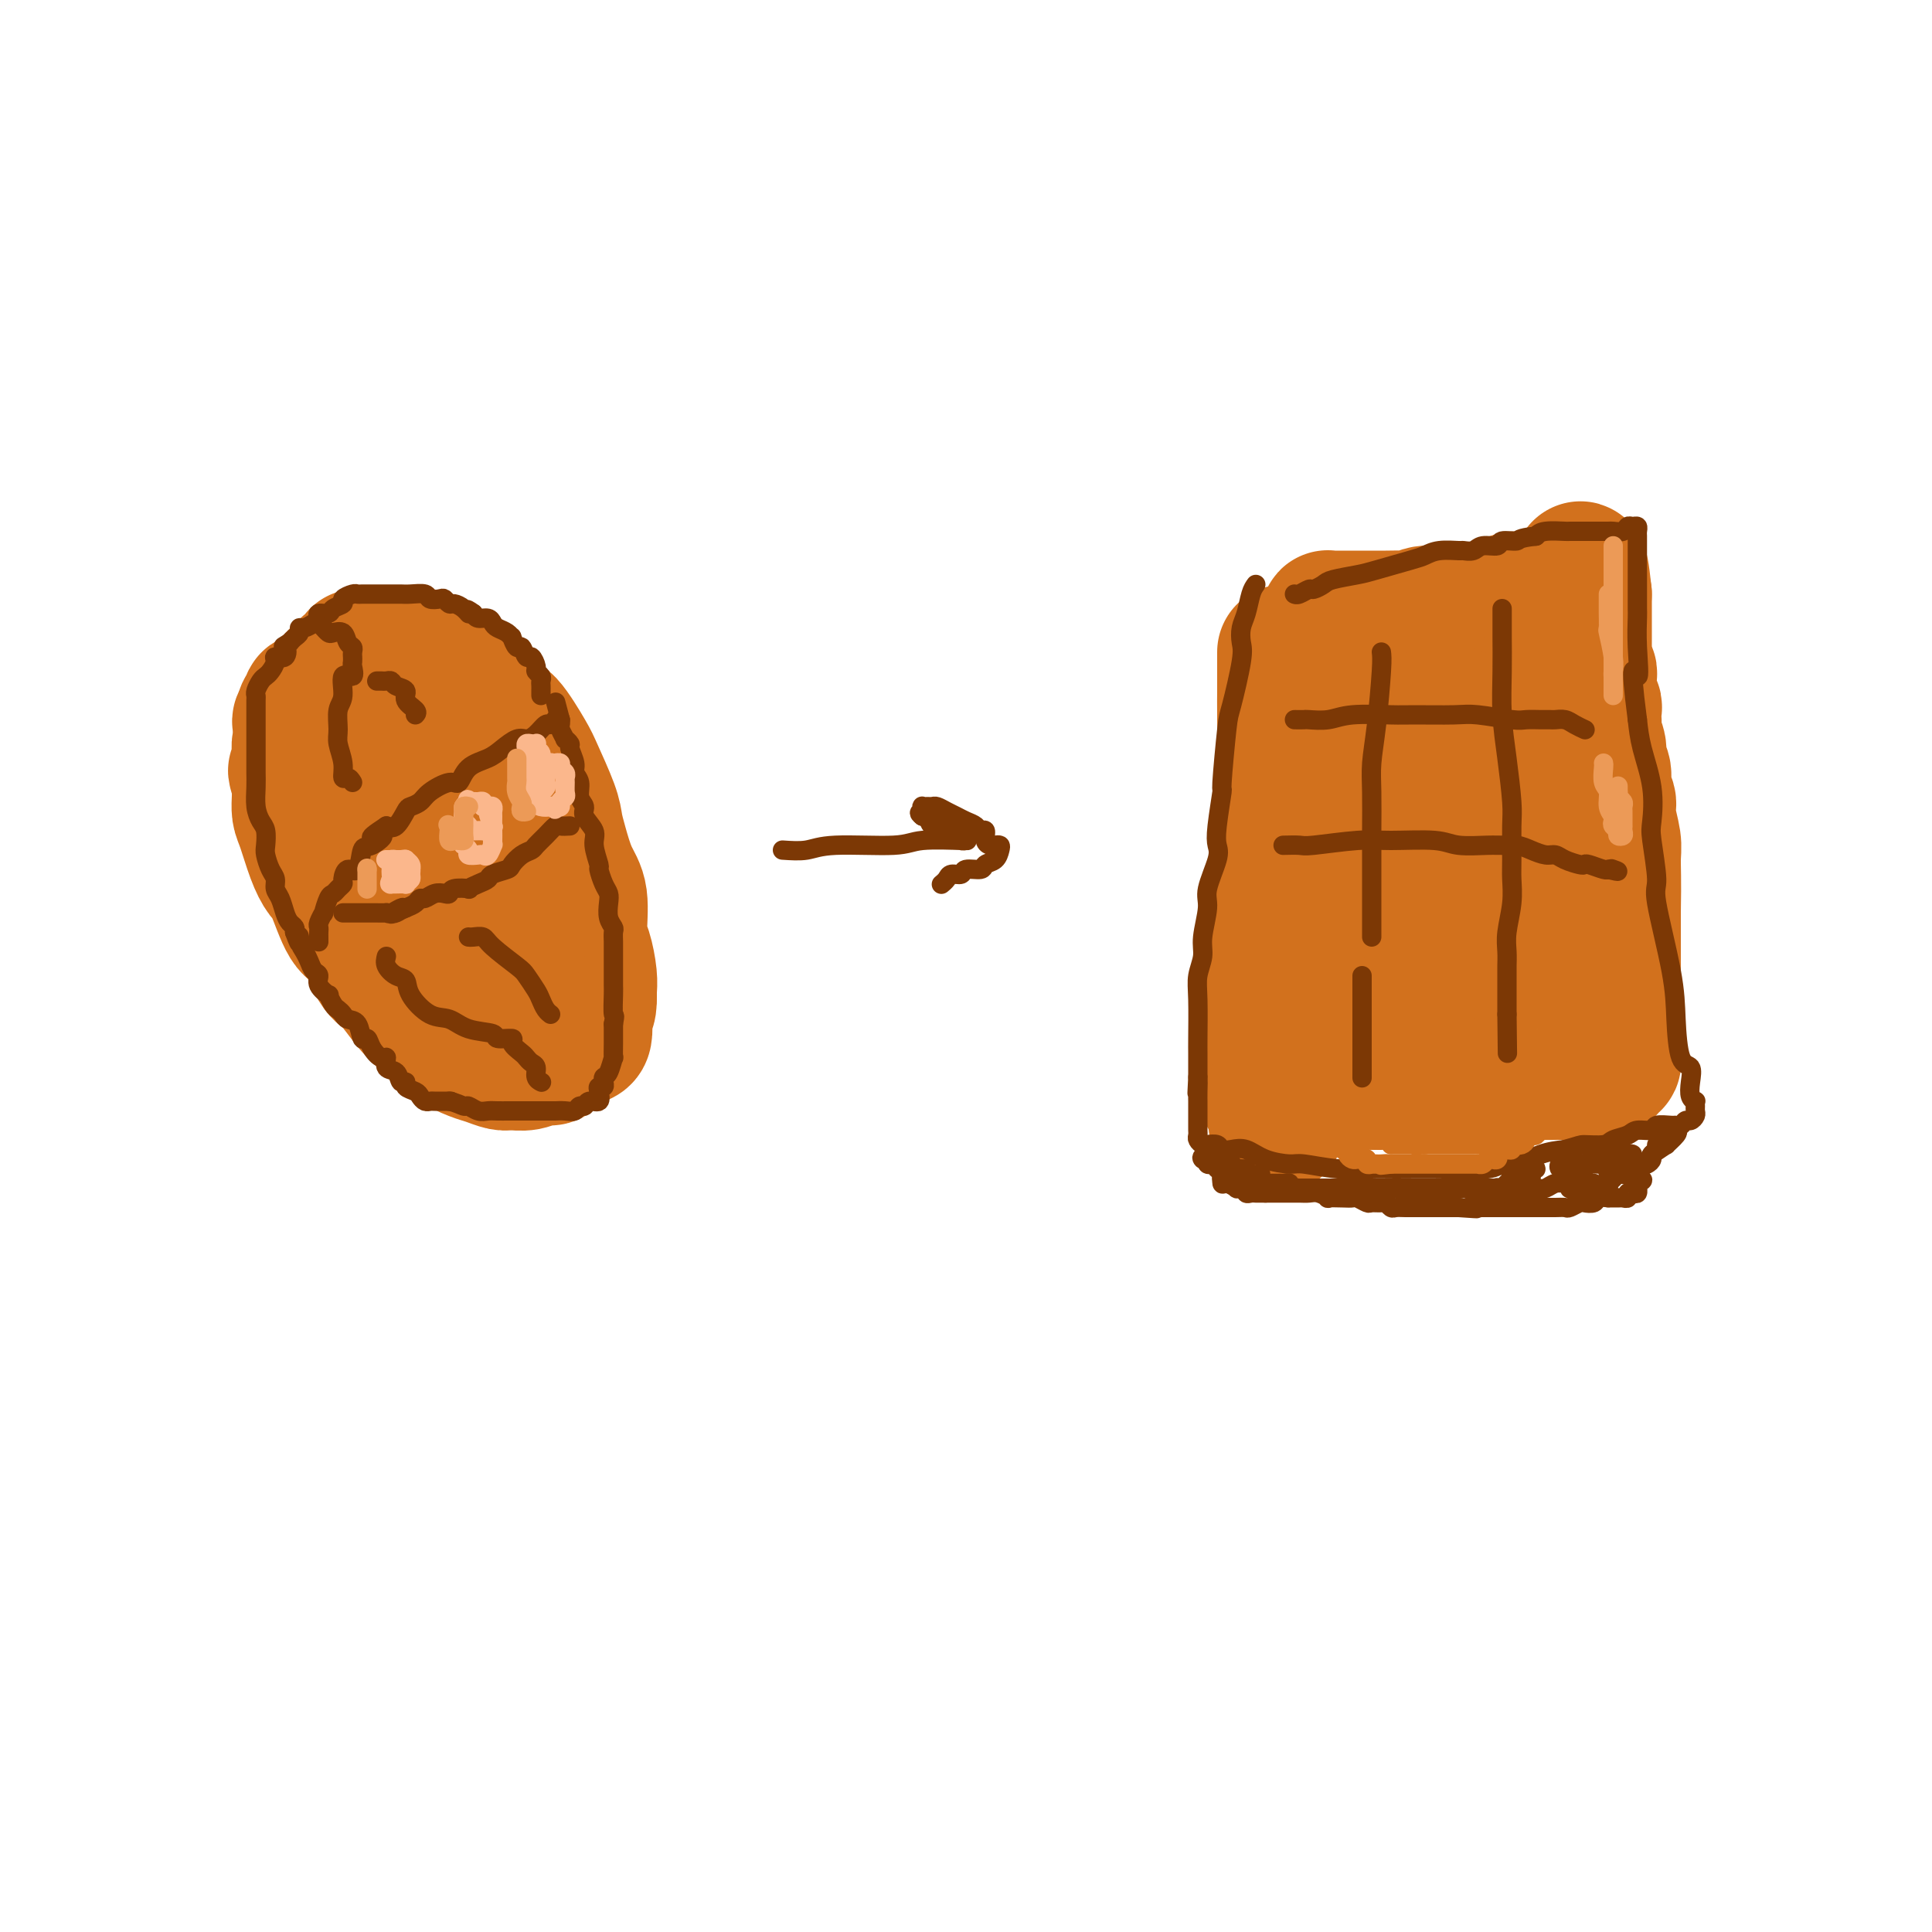 <svg viewBox='0 0 400 400' version='1.1' xmlns='http://www.w3.org/2000/svg' xmlns:xlink='http://www.w3.org/1999/xlink'><g fill='none' stroke='#D2711D' stroke-width='28' stroke-linecap='round' stroke-linejoin='round'><path d='M86,139c0.380,-0.007 0.760,-0.014 1,0c0.240,0.014 0.340,0.050 1,0c0.660,-0.050 1.879,-0.187 3,0c1.121,0.187 2.142,0.697 3,1c0.858,0.303 1.551,0.398 3,2c1.449,1.602 3.653,4.711 5,6c1.347,1.289 1.839,0.757 3,2c1.161,1.243 2.993,4.262 4,6c1.007,1.738 1.189,2.194 2,4c0.811,1.806 2.249,4.962 3,7c0.751,2.038 0.813,2.958 1,4c0.187,1.042 0.498,2.205 1,4c0.502,1.795 1.196,4.220 2,6c0.804,1.780 1.718,2.914 2,5c0.282,2.086 -0.068,5.122 0,7c0.068,1.878 0.554,2.596 1,4c0.446,1.404 0.851,3.493 1,5c0.149,1.507 0.043,2.430 0,3c-0.043,0.570 -0.021,0.785 0,1'/><path d='M122,206c0.085,3.697 -0.702,2.941 -1,3c-0.298,0.059 -0.106,0.933 0,2c0.106,1.067 0.127,2.327 0,3c-0.127,0.673 -0.400,0.759 -1,1c-0.600,0.241 -1.525,0.638 -2,1c-0.475,0.362 -0.500,0.689 -1,1c-0.500,0.311 -1.475,0.605 -2,1c-0.525,0.395 -0.601,0.891 -1,1c-0.399,0.109 -1.121,-0.170 -2,0c-0.879,0.170 -1.914,0.790 -3,1c-1.086,0.210 -2.224,0.012 -3,0c-0.776,-0.012 -1.189,0.163 -2,0c-0.811,-0.163 -2.018,-0.664 -3,-1c-0.982,-0.336 -1.739,-0.509 -3,-1c-1.261,-0.491 -3.025,-1.301 -4,-2c-0.975,-0.699 -1.160,-1.287 -2,-2c-0.840,-0.713 -2.335,-1.552 -3,-2c-0.665,-0.448 -0.499,-0.506 -1,-1c-0.501,-0.494 -1.670,-1.426 -3,-3c-1.330,-1.574 -2.821,-3.791 -4,-5c-1.179,-1.209 -2.045,-1.411 -3,-3c-0.955,-1.589 -1.999,-4.565 -3,-6c-1.001,-1.435 -1.959,-1.329 -3,-3c-1.041,-1.671 -2.163,-5.118 -3,-7c-0.837,-1.882 -1.387,-2.198 -2,-3c-0.613,-0.802 -1.289,-2.091 -2,-4c-0.711,-1.909 -1.459,-4.440 -2,-6c-0.541,-1.560 -0.876,-2.151 -1,-3c-0.124,-0.849 -0.035,-1.957 0,-3c0.035,-1.043 0.018,-2.022 0,-3'/><path d='M62,162c-1.547,-4.524 -0.415,-1.334 0,-1c0.415,0.334 0.113,-2.188 0,-3c-0.113,-0.812 -0.038,0.084 0,0c0.038,-0.084 0.038,-1.150 0,-2c-0.038,-0.850 -0.114,-1.485 0,-2c0.114,-0.515 0.417,-0.908 1,-1c0.583,-0.092 1.447,0.119 2,0c0.553,-0.119 0.794,-0.567 1,-1c0.206,-0.433 0.377,-0.850 1,-1c0.623,-0.150 1.698,-0.034 3,0c1.302,0.034 2.832,-0.015 4,0c1.168,0.015 1.975,0.094 3,0c1.025,-0.094 2.267,-0.362 4,0c1.733,0.362 3.958,1.352 5,2c1.042,0.648 0.903,0.953 2,2c1.097,1.047 3.432,2.838 5,4c1.568,1.162 2.370,1.697 3,3c0.630,1.303 1.089,3.376 2,5c0.911,1.624 2.272,2.801 3,4c0.728,1.199 0.821,2.421 1,4c0.179,1.579 0.444,3.515 1,5c0.556,1.485 1.403,2.519 2,4c0.597,1.481 0.945,3.410 1,5c0.055,1.590 -0.181,2.843 0,4c0.181,1.157 0.781,2.219 1,4c0.219,1.781 0.059,4.280 0,5c-0.059,0.720 -0.016,-0.340 0,0c0.016,0.340 0.004,2.081 0,3c-0.004,0.919 -0.001,1.017 0,1c0.001,-0.017 0.000,-0.148 0,0c-0.000,0.148 -0.000,0.574 0,1'/><path d='M107,207c0.112,3.634 -0.607,1.220 -1,0c-0.393,-1.220 -0.461,-1.248 -1,-1c-0.539,0.248 -1.551,0.770 -2,0c-0.449,-0.770 -0.336,-2.831 -1,-4c-0.664,-1.169 -2.103,-1.444 -3,-2c-0.897,-0.556 -1.250,-1.393 -2,-2c-0.750,-0.607 -1.897,-0.985 -3,-2c-1.103,-1.015 -2.163,-2.667 -3,-4c-0.837,-1.333 -1.451,-2.345 -2,-3c-0.549,-0.655 -1.032,-0.952 -2,-2c-0.968,-1.048 -2.421,-2.846 -3,-4c-0.579,-1.154 -0.283,-1.663 -1,-3c-0.717,-1.337 -2.449,-3.502 -3,-5c-0.551,-1.498 0.077,-2.328 0,-3c-0.077,-0.672 -0.858,-1.187 -1,-2c-0.142,-0.813 0.354,-1.924 0,-3c-0.354,-1.076 -1.559,-2.118 -2,-3c-0.441,-0.882 -0.119,-1.604 0,-2c0.119,-0.396 0.035,-0.464 0,-1c-0.035,-0.536 -0.021,-1.539 0,-2c0.021,-0.461 0.047,-0.380 0,-1c-0.047,-0.620 -0.169,-1.941 0,-3c0.169,-1.059 0.627,-1.857 1,-2c0.373,-0.143 0.661,0.368 1,0c0.339,-0.368 0.729,-1.615 1,-2c0.271,-0.385 0.424,0.093 1,0c0.576,-0.093 1.574,-0.757 2,-1c0.426,-0.243 0.279,-0.065 1,0c0.721,0.065 2.309,0.018 3,0c0.691,-0.018 0.483,-0.005 1,0c0.517,0.005 1.758,0.003 3,0'/><path d='M91,150c2.567,-0.837 1.983,-0.431 2,0c0.017,0.431 0.634,0.886 1,1c0.366,0.114 0.479,-0.113 1,0c0.521,0.113 1.449,0.566 2,1c0.551,0.434 0.726,0.848 1,1c0.274,0.152 0.648,0.042 1,0c0.352,-0.042 0.683,-0.014 1,0c0.317,0.014 0.621,0.015 1,0c0.379,-0.015 0.834,-0.045 1,0c0.166,0.045 0.044,0.166 0,0c-0.044,-0.166 -0.011,-0.619 0,-1c0.011,-0.381 -0.001,-0.690 0,-1c0.001,-0.310 0.015,-0.621 0,-1c-0.015,-0.379 -0.060,-0.827 0,-1c0.060,-0.173 0.225,-0.069 0,0c-0.225,0.069 -0.838,0.105 -1,0c-0.162,-0.105 0.129,-0.352 0,-1c-0.129,-0.648 -0.679,-1.697 -1,-2c-0.321,-0.303 -0.415,0.140 -1,0c-0.585,-0.140 -1.662,-0.863 -2,-1c-0.338,-0.137 0.063,0.314 0,0c-0.063,-0.314 -0.590,-1.391 -1,-2c-0.410,-0.609 -0.701,-0.751 -1,-1c-0.299,-0.249 -0.605,-0.606 -1,-1c-0.395,-0.394 -0.879,-0.827 -1,-1c-0.121,-0.173 0.122,-0.088 0,0c-0.122,0.088 -0.610,0.177 -1,0c-0.390,-0.177 -0.683,-0.622 -1,-1c-0.317,-0.378 -0.659,-0.689 -1,-1'/><path d='M90,138c-2.023,-2.254 -1.081,-1.389 -1,-1c0.081,0.389 -0.699,0.300 -1,0c-0.301,-0.300 -0.122,-0.813 0,-1c0.122,-0.187 0.188,-0.050 0,0c-0.188,0.050 -0.628,0.013 -1,0c-0.372,-0.013 -0.676,-0.004 -1,0c-0.324,0.004 -0.669,0.001 -1,0c-0.331,-0.001 -0.647,-0.000 -1,0c-0.353,0.000 -0.743,0.000 -1,0c-0.257,-0.000 -0.383,-0.000 -1,0c-0.617,0.000 -1.727,0.000 -2,0c-0.273,-0.000 0.290,-0.001 0,0c-0.290,0.001 -1.435,0.003 -2,0c-0.565,-0.003 -0.552,-0.012 -1,0c-0.448,0.012 -1.359,0.044 -2,0c-0.641,-0.044 -1.012,-0.166 -1,0c0.012,0.166 0.407,0.618 0,1c-0.407,0.382 -1.614,0.694 -2,1c-0.386,0.306 0.051,0.607 0,1c-0.051,0.393 -0.591,0.879 -1,1c-0.409,0.121 -0.688,-0.122 -1,0c-0.312,0.122 -0.657,0.611 -1,1c-0.343,0.389 -0.683,0.679 -1,1c-0.317,0.321 -0.611,0.674 -1,1c-0.389,0.326 -0.874,0.626 -1,1c-0.126,0.374 0.106,0.821 0,1c-0.106,0.179 -0.551,0.089 -1,0c-0.449,-0.089 -0.904,-0.179 -1,0c-0.096,0.179 0.166,0.625 0,1c-0.166,0.375 -0.762,0.679 -1,1c-0.238,0.321 -0.119,0.661 0,1'/><path d='M63,148c-1.856,2.096 -0.497,1.335 0,1c0.497,-0.335 0.133,-0.245 0,0c-0.133,0.245 -0.036,0.643 0,1c0.036,0.357 0.012,0.671 0,1c-0.012,0.329 -0.013,0.673 0,1c0.013,0.327 0.041,0.637 0,1c-0.041,0.363 -0.151,0.778 0,1c0.151,0.222 0.562,0.249 1,1c0.438,0.751 0.902,2.226 1,3c0.098,0.774 -0.170,0.848 0,1c0.170,0.152 0.777,0.381 1,1c0.223,0.619 0.060,1.628 0,2c-0.060,0.372 -0.017,0.106 0,0c0.017,-0.106 0.009,-0.053 0,0'/></g>
<g fill='none' stroke='#7C3805' stroke-width='4' stroke-linecap='round' stroke-linejoin='round'><path d='M112,144c-0.002,-0.334 -0.005,-0.667 0,-1c0.005,-0.333 0.016,-0.665 0,-1c-0.016,-0.335 -0.060,-0.672 0,-1c0.060,-0.328 0.223,-0.646 0,-1c-0.223,-0.354 -0.833,-0.744 -1,-1c-0.167,-0.256 0.110,-0.378 0,-1c-0.110,-0.622 -0.608,-1.744 -1,-2c-0.392,-0.256 -0.679,0.353 -1,0c-0.321,-0.353 -0.676,-1.667 -1,-2c-0.324,-0.333 -0.615,0.314 -1,0c-0.385,-0.314 -0.863,-1.589 -1,-2c-0.137,-0.411 0.066,0.044 0,0c-0.066,-0.044 -0.403,-0.585 -1,-1c-0.597,-0.415 -1.456,-0.702 -2,-1c-0.544,-0.298 -0.775,-0.606 -1,-1c-0.225,-0.394 -0.445,-0.875 -1,-1c-0.555,-0.125 -1.444,0.107 -2,0c-0.556,-0.107 -0.778,-0.554 -1,-1'/><path d='M98,127c-2.206,-1.658 -1.221,-0.304 -1,0c0.221,0.304 -0.321,-0.441 -1,-1c-0.679,-0.559 -1.496,-0.934 -2,-1c-0.504,-0.066 -0.697,0.175 -1,0c-0.303,-0.175 -0.718,-0.765 -1,-1c-0.282,-0.235 -0.431,-0.116 -1,0c-0.569,0.116 -1.556,0.227 -2,0c-0.444,-0.227 -0.344,-0.793 -1,-1c-0.656,-0.207 -2.069,-0.055 -3,0c-0.931,0.055 -1.379,0.015 -2,0c-0.621,-0.015 -1.413,-0.004 -2,0c-0.587,0.004 -0.969,0.001 -1,0c-0.031,-0.001 0.290,-0.000 0,0c-0.290,0.000 -1.190,-0.001 -2,0c-0.810,0.001 -1.532,0.003 -2,0c-0.468,-0.003 -0.684,-0.012 -1,0c-0.316,0.012 -0.733,0.044 -1,0c-0.267,-0.044 -0.385,-0.166 -1,0c-0.615,0.166 -1.728,0.618 -2,1c-0.272,0.382 0.295,0.694 0,1c-0.295,0.306 -1.454,0.607 -2,1c-0.546,0.393 -0.478,0.880 -1,1c-0.522,0.120 -1.632,-0.126 -2,0c-0.368,0.126 0.007,0.625 0,1c-0.007,0.375 -0.397,0.625 -1,1c-0.603,0.375 -1.418,0.874 -2,1c-0.582,0.126 -0.929,-0.121 -1,0c-0.071,0.121 0.135,0.609 0,1c-0.135,0.391 -0.610,0.683 -1,1c-0.390,0.317 -0.695,0.658 -1,1'/><path d='M60,133c-2.580,1.650 -1.532,0.774 -1,1c0.532,0.226 0.546,1.552 0,2c-0.546,0.448 -1.652,0.017 -2,0c-0.348,-0.017 0.061,0.380 0,1c-0.061,0.620 -0.591,1.462 -1,2c-0.409,0.538 -0.698,0.772 -1,1c-0.302,0.228 -0.617,0.450 -1,1c-0.383,0.550 -0.835,1.428 -1,2c-0.165,0.572 -0.044,0.839 0,1c0.044,0.161 0.012,0.217 0,1c-0.012,0.783 -0.003,2.292 0,3c0.003,0.708 0.001,0.616 0,1c-0.001,0.384 -0.000,1.243 0,2c0.000,0.757 0.000,1.412 0,2c-0.000,0.588 -0.001,1.108 0,2c0.001,0.892 0.003,2.154 0,3c-0.003,0.846 -0.011,1.275 0,2c0.011,0.725 0.042,1.745 0,3c-0.042,1.255 -0.155,2.744 0,4c0.155,1.256 0.580,2.280 1,3c0.420,0.720 0.834,1.137 1,2c0.166,0.863 0.082,2.171 0,3c-0.082,0.829 -0.163,1.180 0,2c0.163,0.820 0.568,2.110 1,3c0.432,0.890 0.889,1.380 1,2c0.111,0.620 -0.124,1.370 0,2c0.124,0.630 0.608,1.138 1,2c0.392,0.862 0.693,2.076 1,3c0.307,0.924 0.621,1.556 1,2c0.379,0.444 0.823,0.698 1,1c0.177,0.302 0.089,0.651 0,1'/><path d='M61,193c1.477,4.214 1.169,1.749 1,1c-0.169,-0.749 -0.199,0.218 0,1c0.199,0.782 0.626,1.378 1,2c0.374,0.622 0.697,1.271 1,2c0.303,0.729 0.588,1.538 1,2c0.412,0.462 0.950,0.575 1,1c0.050,0.425 -0.390,1.160 0,2c0.390,0.840 1.610,1.783 2,2c0.390,0.217 -0.051,-0.292 0,0c0.051,0.292 0.595,1.385 1,2c0.405,0.615 0.672,0.751 1,1c0.328,0.249 0.718,0.612 1,1c0.282,0.388 0.456,0.803 1,1c0.544,0.197 1.459,0.176 2,1c0.541,0.824 0.710,2.492 1,3c0.290,0.508 0.703,-0.144 1,0c0.297,0.144 0.479,1.084 1,2c0.521,0.916 1.382,1.808 2,2c0.618,0.192 0.993,-0.317 1,0c0.007,0.317 -0.354,1.461 0,2c0.354,0.539 1.422,0.473 2,1c0.578,0.527 0.666,1.647 1,2c0.334,0.353 0.916,-0.059 1,0c0.084,0.059 -0.328,0.590 0,1c0.328,0.410 1.395,0.698 2,1c0.605,0.302 0.748,0.617 1,1c0.252,0.383 0.615,0.835 1,1c0.385,0.165 0.794,0.044 1,0c0.206,-0.044 0.209,-0.012 1,0c0.791,0.012 2.369,0.003 3,0c0.631,-0.003 0.316,-0.002 0,0'/><path d='M93,228c1.418,0.243 2.462,0.850 3,1c0.538,0.150 0.568,-0.156 1,0c0.432,0.156 1.265,0.774 2,1c0.735,0.226 1.370,0.061 2,0c0.630,-0.061 1.253,-0.016 2,0c0.747,0.016 1.619,0.004 2,0c0.381,-0.004 0.272,-0.001 1,0c0.728,0.001 2.294,0.000 3,0c0.706,-0.000 0.552,0.000 1,0c0.448,-0.000 1.499,-0.000 2,0c0.501,0.000 0.453,0.001 1,0c0.547,-0.001 1.691,-0.004 2,0c0.309,0.004 -0.215,0.016 0,0c0.215,-0.016 1.170,-0.061 2,0c0.830,0.061 1.536,0.228 2,0c0.464,-0.228 0.685,-0.852 1,-1c0.315,-0.148 0.724,0.181 1,0c0.276,-0.181 0.417,-0.871 1,-1c0.583,-0.129 1.606,0.302 2,0c0.394,-0.302 0.157,-1.338 0,-2c-0.157,-0.662 -0.236,-0.948 0,-1c0.236,-0.052 0.785,0.132 1,0c0.215,-0.132 0.096,-0.579 0,-1c-0.096,-0.421 -0.169,-0.816 0,-1c0.169,-0.184 0.581,-0.157 1,-1c0.419,-0.843 0.844,-2.557 1,-3c0.156,-0.443 0.042,0.387 0,0c-0.042,-0.387 -0.011,-1.989 0,-3c0.011,-1.011 0.003,-1.432 0,-2c-0.003,-0.568 -0.002,-1.284 0,-2'/><path d='M127,212c0.464,-2.400 0.124,-1.399 0,-2c-0.124,-0.601 -0.033,-2.804 0,-4c0.033,-1.196 0.009,-1.385 0,-2c-0.009,-0.615 -0.001,-1.656 0,-3c0.001,-1.344 -0.003,-2.992 0,-4c0.003,-1.008 0.015,-1.376 0,-2c-0.015,-0.624 -0.056,-1.504 0,-2c0.056,-0.496 0.208,-0.607 0,-1c-0.208,-0.393 -0.778,-1.069 -1,-2c-0.222,-0.931 -0.097,-2.116 0,-3c0.097,-0.884 0.165,-1.465 0,-2c-0.165,-0.535 -0.564,-1.024 -1,-2c-0.436,-0.976 -0.909,-2.439 -1,-3c-0.091,-0.561 0.201,-0.219 0,-1c-0.201,-0.781 -0.895,-2.683 -1,-4c-0.105,-1.317 0.379,-2.047 0,-3c-0.379,-0.953 -1.622,-2.128 -2,-3c-0.378,-0.872 0.110,-1.440 0,-2c-0.110,-0.560 -0.818,-1.113 -1,-2c-0.182,-0.887 0.163,-2.107 0,-3c-0.163,-0.893 -0.832,-1.459 -1,-2c-0.168,-0.541 0.166,-1.057 0,-2c-0.166,-0.943 -0.833,-2.312 -1,-3c-0.167,-0.688 0.165,-0.695 0,-1c-0.165,-0.305 -0.829,-0.908 -1,-1c-0.171,-0.092 0.150,0.326 0,0c-0.150,-0.326 -0.771,-1.395 -1,-2c-0.229,-0.605 -0.065,-0.744 0,-1c0.065,-0.256 0.033,-0.628 0,-1'/><path d='M116,149c-1.667,-6.333 -0.833,-3.167 0,0'/><path d='M116,149c-0.448,0.034 -0.897,0.068 -1,0c-0.103,-0.068 0.138,-0.238 0,0c-0.138,0.238 -0.655,0.885 -1,1c-0.345,0.115 -0.518,-0.303 -1,0c-0.482,0.303 -1.271,1.327 -2,2c-0.729,0.673 -1.396,0.994 -2,1c-0.604,0.006 -1.145,-0.302 -2,0c-0.855,0.302 -2.023,1.214 -3,2c-0.977,0.786 -1.764,1.446 -3,2c-1.236,0.554 -2.922,1.003 -4,2c-1.078,0.997 -1.550,2.544 -2,3c-0.450,0.456 -0.879,-0.178 -2,0c-1.121,0.178 -2.933,1.169 -4,2c-1.067,0.831 -1.388,1.502 -2,2c-0.612,0.498 -1.515,0.824 -2,1c-0.485,0.176 -0.554,0.201 -1,1c-0.446,0.799 -1.270,2.371 -2,3c-0.730,0.629 -1.365,0.314 -2,0'/><path d='M80,171c-5.705,3.733 -1.966,2.067 -1,2c0.966,-0.067 -0.841,1.467 -2,2c-1.159,0.533 -1.669,0.065 -2,1c-0.331,0.935 -0.484,3.273 -1,4c-0.516,0.727 -1.395,-0.155 -2,0c-0.605,0.155 -0.935,1.349 -1,2c-0.065,0.651 0.136,0.761 0,1c-0.136,0.239 -0.610,0.609 -1,1c-0.390,0.391 -0.697,0.805 -1,1c-0.303,0.195 -0.603,0.171 -1,1c-0.397,0.829 -0.891,2.512 -1,3c-0.109,0.488 0.167,-0.220 0,0c-0.167,0.220 -0.777,1.369 -1,2c-0.223,0.631 -0.060,0.744 0,1c0.060,0.256 0.016,0.656 0,1c-0.016,0.344 -0.004,0.631 0,1c0.004,0.369 0.001,0.820 0,1c-0.001,0.180 -0.001,0.090 0,0'/><path d='M118,171c-0.778,0.046 -1.556,0.093 -2,0c-0.444,-0.093 -0.555,-0.324 -1,0c-0.445,0.324 -1.223,1.204 -2,2c-0.777,0.796 -1.554,1.509 -2,2c-0.446,0.491 -0.561,0.762 -1,1c-0.439,0.238 -1.202,0.445 -2,1c-0.798,0.555 -1.631,1.458 -2,2c-0.369,0.542 -0.275,0.723 -1,1c-0.725,0.277 -2.268,0.649 -3,1c-0.732,0.351 -0.651,0.682 -1,1c-0.349,0.318 -1.126,0.625 -2,1c-0.874,0.375 -1.844,0.819 -2,1c-0.156,0.181 0.502,0.100 0,0c-0.502,-0.100 -2.166,-0.219 -3,0c-0.834,0.219 -0.840,0.776 -1,1c-0.160,0.224 -0.476,0.116 -1,0c-0.524,-0.116 -1.256,-0.238 -2,0c-0.744,0.238 -1.498,0.837 -2,1c-0.502,0.163 -0.750,-0.110 -1,0c-0.250,0.110 -0.500,0.603 -1,1c-0.500,0.397 -1.250,0.699 -2,1'/><path d='M84,188c-5.460,2.569 -2.111,0.492 -1,0c1.111,-0.492 -0.016,0.600 -1,1c-0.984,0.400 -1.827,0.107 -2,0c-0.173,-0.107 0.322,-0.029 0,0c-0.322,0.029 -1.462,0.008 -2,0c-0.538,-0.008 -0.473,-0.002 -1,0c-0.527,0.002 -1.647,0.001 -2,0c-0.353,-0.001 0.059,-0.000 0,0c-0.059,0.000 -0.590,0.000 -1,0c-0.410,-0.000 -0.698,-0.000 -1,0c-0.302,0.000 -0.617,0.000 -1,0c-0.383,-0.000 -0.834,-0.000 -1,0c-0.166,0.000 -0.047,0.000 0,0c0.047,-0.000 0.024,-0.000 0,0'/><path d='M73,162c-0.301,-0.486 -0.602,-0.971 -1,-1c-0.398,-0.029 -0.892,0.400 -1,0c-0.108,-0.400 0.172,-1.627 0,-3c-0.172,-1.373 -0.794,-2.891 -1,-4c-0.206,-1.109 0.005,-1.808 0,-3c-0.005,-1.192 -0.226,-2.876 0,-4c0.226,-1.124 0.898,-1.687 1,-3c0.102,-1.313 -0.365,-3.375 0,-4c0.365,-0.625 1.562,0.187 2,0c0.438,-0.187 0.117,-1.374 0,-2c-0.117,-0.626 -0.031,-0.693 0,-1c0.031,-0.307 0.005,-0.855 0,-1c-0.005,-0.145 0.011,0.111 0,0c-0.011,-0.111 -0.048,-0.590 0,-1c0.048,-0.410 0.182,-0.750 0,-1c-0.182,-0.250 -0.679,-0.410 -1,-1c-0.321,-0.590 -0.464,-1.608 -1,-2c-0.536,-0.392 -1.463,-0.157 -2,0c-0.537,0.157 -0.683,0.234 -1,0c-0.317,-0.234 -0.805,-0.781 -1,-1c-0.195,-0.219 -0.098,-0.109 0,0'/><path d='M86,148c0.241,-0.251 0.482,-0.502 0,-1c-0.482,-0.498 -1.687,-1.244 -2,-2c-0.313,-0.756 0.267,-1.523 0,-2c-0.267,-0.477 -1.382,-0.664 -2,-1c-0.618,-0.336 -0.740,-0.822 -1,-1c-0.260,-0.178 -0.657,-0.048 -1,0c-0.343,0.048 -0.631,0.013 -1,0c-0.369,-0.013 -0.820,-0.004 -1,0c-0.180,0.004 -0.090,0.002 0,0'/><path d='M80,198c-0.167,0.633 -0.334,1.266 0,2c0.334,0.734 1.170,1.568 2,2c0.830,0.432 1.654,0.462 2,1c0.346,0.538 0.213,1.583 1,3c0.787,1.417 2.495,3.207 4,4c1.505,0.793 2.807,0.590 4,1c1.193,0.410 2.276,1.432 4,2c1.724,0.568 4.091,0.681 5,1c0.909,0.319 0.362,0.845 1,1c0.638,0.155 2.461,-0.060 3,0c0.539,0.060 -0.205,0.396 0,1c0.205,0.604 1.360,1.475 2,2c0.640,0.525 0.764,0.705 1,1c0.236,0.295 0.585,0.706 1,1c0.415,0.294 0.895,0.471 1,1c0.105,0.529 -0.164,1.412 0,2c0.164,0.588 0.761,0.882 1,1c0.239,0.118 0.119,0.059 0,0'/><path d='M97,194c0.220,0.031 0.439,0.062 1,0c0.561,-0.062 1.463,-0.217 2,0c0.537,0.217 0.707,0.806 2,2c1.293,1.194 3.708,2.992 5,4c1.292,1.008 1.460,1.226 2,2c0.540,0.774 1.451,2.102 2,3c0.549,0.898 0.735,1.364 1,2c0.265,0.636 0.610,1.440 1,2c0.390,0.560 0.826,0.874 1,1c0.174,0.126 0.087,0.063 0,0'/></g>
<g fill='none' stroke='#FBB78C' stroke-width='4' stroke-linecap='round' stroke-linejoin='round'><path d='M112,161c0.063,-0.340 0.126,-0.680 0,-1c-0.126,-0.320 -0.441,-0.622 0,-1c0.441,-0.378 1.639,-0.834 2,-1c0.361,-0.166 -0.115,-0.041 0,0c0.115,0.041 0.819,-0.000 1,0c0.181,0.000 -0.162,0.042 0,0c0.162,-0.042 0.828,-0.167 1,0c0.172,0.167 -0.150,0.626 0,1c0.150,0.374 0.773,0.664 1,1c0.227,0.336 0.057,0.720 0,1c-0.057,0.280 -0.000,0.457 0,1c0.000,0.543 -0.055,1.452 0,2c0.055,0.548 0.221,0.734 0,1c-0.221,0.266 -0.829,0.610 -1,1c-0.171,0.390 0.094,0.826 0,1c-0.094,0.174 -0.547,0.087 -1,0'/><path d='M115,167c-0.277,1.086 0.032,0.300 0,0c-0.032,-0.300 -0.404,-0.116 -1,0c-0.596,0.116 -1.417,0.163 -2,0c-0.583,-0.163 -0.927,-0.537 -1,-1c-0.073,-0.463 0.124,-1.017 0,-1c-0.124,0.017 -0.569,0.604 -1,0c-0.431,-0.604 -0.848,-2.398 -1,-3c-0.152,-0.602 -0.041,-0.010 0,0c0.041,0.010 0.011,-0.561 0,-1c-0.011,-0.439 -0.003,-0.747 0,-1c0.003,-0.253 -0.000,-0.450 0,-1c0.000,-0.550 0.003,-1.454 0,-2c-0.003,-0.546 -0.011,-0.735 0,-1c0.011,-0.265 0.042,-0.608 0,-1c-0.042,-0.392 -0.156,-0.834 0,-1c0.156,-0.166 0.582,-0.056 1,0c0.418,0.056 0.829,0.059 1,0c0.171,-0.059 0.102,-0.181 0,0c-0.102,0.181 -0.238,0.664 0,1c0.238,0.336 0.848,0.524 1,1c0.152,0.476 -0.154,1.241 0,2c0.154,0.759 0.770,1.514 1,2c0.230,0.486 0.076,0.705 0,1c-0.076,0.295 -0.072,0.667 0,1c0.072,0.333 0.212,0.628 0,1c-0.212,0.372 -0.775,0.821 -1,1c-0.225,0.179 -0.113,0.090 0,0'/><path d='M100,167c0.309,0.027 0.619,0.053 1,0c0.381,-0.053 0.835,-0.187 1,0c0.165,0.187 0.041,0.695 0,1c-0.041,0.305 0.001,0.407 0,1c-0.001,0.593 -0.045,1.676 0,2c0.045,0.324 0.180,-0.109 0,0c-0.180,0.109 -0.675,0.762 -1,1c-0.325,0.238 -0.478,0.060 -1,0c-0.522,-0.060 -1.412,-0.004 -2,0c-0.588,0.004 -0.875,-0.044 -1,0c-0.125,0.044 -0.087,0.181 0,0c0.087,-0.181 0.222,-0.678 0,-1c-0.222,-0.322 -0.802,-0.468 -1,-1c-0.198,-0.532 -0.015,-1.451 0,-2c0.015,-0.549 -0.139,-0.728 0,-1c0.139,-0.272 0.569,-0.636 1,-1'/><path d='M97,166c-0.204,-0.927 -0.213,-0.245 0,0c0.213,0.245 0.650,0.051 1,0c0.350,-0.051 0.615,0.040 1,0c0.385,-0.040 0.892,-0.209 1,0c0.108,0.209 -0.181,0.798 0,1c0.181,0.202 0.833,0.018 1,0c0.167,-0.018 -0.151,0.131 0,1c0.151,0.869 0.772,2.458 1,3c0.228,0.542 0.062,0.038 0,0c-0.062,-0.038 -0.019,0.390 0,1c0.019,0.610 0.016,1.403 0,2c-0.016,0.597 -0.044,0.997 0,1c0.044,0.003 0.162,-0.391 0,0c-0.162,0.391 -0.603,1.566 -1,2c-0.397,0.434 -0.751,0.127 -1,0c-0.249,-0.127 -0.392,-0.072 -1,0c-0.608,0.072 -1.679,0.163 -2,0c-0.321,-0.163 0.110,-0.580 0,-1c-0.110,-0.420 -0.760,-0.844 -1,-1c-0.240,-0.156 -0.068,-0.045 0,0c0.068,0.045 0.034,0.022 0,0'/><path d='M80,178c-0.089,-0.000 -0.178,-0.001 0,0c0.178,0.001 0.622,0.003 1,0c0.378,-0.003 0.689,-0.011 1,0c0.311,0.011 0.623,0.041 1,0c0.377,-0.041 0.819,-0.151 1,0c0.181,0.151 0.102,0.565 0,1c-0.102,0.435 -0.228,0.891 0,1c0.228,0.109 0.809,-0.128 1,0c0.191,0.128 -0.008,0.623 0,1c0.008,0.377 0.223,0.637 0,1c-0.223,0.363 -0.885,0.829 -1,1c-0.115,0.171 0.315,0.046 0,0c-0.315,-0.046 -1.376,-0.013 -2,0c-0.624,0.013 -0.812,0.007 -1,0'/><path d='M81,183c-0.619,0.281 -0.166,-0.516 0,-1c0.166,-0.484 0.044,-0.655 0,-1c-0.044,-0.345 -0.009,-0.863 0,-1c0.009,-0.137 -0.009,0.107 0,0c0.009,-0.107 0.045,-0.564 0,-1c-0.045,-0.436 -0.171,-0.850 0,-1c0.171,-0.150 0.638,-0.038 1,0c0.362,0.038 0.619,-0.000 1,0c0.381,0.000 0.887,0.038 1,0c0.113,-0.038 -0.166,-0.151 0,0c0.166,0.151 0.776,0.566 1,1c0.224,0.434 0.060,0.887 0,1c-0.060,0.113 -0.016,-0.114 0,0c0.016,0.114 0.004,0.569 0,1c-0.004,0.431 -0.001,0.837 0,1c0.001,0.163 0.001,0.081 0,0'/></g>
<g fill='none' stroke='#EC9A57' stroke-width='4' stroke-linecap='round' stroke-linejoin='round'><path d='M107,157c-0.001,0.509 -0.001,1.018 0,1c0.001,-0.018 0.004,-0.562 0,0c-0.004,0.562 -0.015,2.230 0,3c0.015,0.770 0.056,0.641 0,1c-0.056,0.359 -0.207,1.207 0,2c0.207,0.793 0.774,1.533 1,2c0.226,0.467 0.112,0.661 0,1c-0.112,0.339 -0.223,0.822 0,1c0.223,0.178 0.778,0.051 1,0c0.222,-0.051 0.111,-0.025 0,0'/><path d='M97,167c-0.423,-0.100 -0.845,-0.200 -1,0c-0.155,0.200 -0.042,0.701 0,1c0.042,0.299 0.012,0.395 0,1c-0.012,0.605 -0.006,1.717 0,2c0.006,0.283 0.013,-0.264 0,0c-0.013,0.264 -0.046,1.341 0,2c0.046,0.659 0.170,0.902 0,1c-0.170,0.098 -0.634,0.051 -1,0c-0.366,-0.051 -0.634,-0.106 -1,0c-0.366,0.106 -0.829,0.375 -1,0c-0.171,-0.375 -0.049,-1.393 0,-2c0.049,-0.607 0.024,-0.804 0,-1'/><path d='M93,171c-0.467,-0.467 -0.133,-0.133 0,0c0.133,0.133 0.067,0.067 0,0'/><path d='M76,183c0.000,0.429 0.000,0.858 0,1c0.000,0.142 0.000,-0.003 0,0c0.000,0.003 0.000,0.156 0,0c0.000,-0.156 0.000,-0.619 0,-1c0.000,-0.381 0.000,-0.679 0,-1c0.000,-0.321 0.000,-0.663 0,-1c0.000,-0.337 0.000,-0.668 0,-1'/><path d='M76,180c0.000,-0.467 0.000,-0.133 0,0c0.000,0.133 0.000,0.067 0,0'/></g>
<g fill='none' stroke='#7C3805' stroke-width='4' stroke-linecap='round' stroke-linejoin='round'><path d='M162,176c1.766,0.121 3.532,0.243 5,0c1.468,-0.243 2.638,-0.850 6,-1c3.362,-0.150 8.915,0.156 12,0c3.085,-0.156 3.703,-0.774 6,-1c2.297,-0.226 6.272,-0.060 8,0c1.728,0.060 1.207,0.013 1,0c-0.207,-0.013 -0.101,0.008 0,0c0.101,-0.008 0.197,-0.045 0,0c-0.197,0.045 -0.686,0.172 -1,0c-0.314,-0.172 -0.451,-0.642 -1,-1c-0.549,-0.358 -1.509,-0.604 -2,-1c-0.491,-0.396 -0.513,-0.941 -1,-1c-0.487,-0.059 -1.439,0.369 -2,0c-0.561,-0.369 -0.732,-1.534 -1,-2c-0.268,-0.466 -0.634,-0.233 -1,0'/><path d='M191,169c-1.241,-0.939 -0.343,-0.787 0,-1c0.343,-0.213 0.133,-0.790 0,-1c-0.133,-0.210 -0.187,-0.053 0,0c0.187,0.053 0.616,0.003 1,0c0.384,-0.003 0.721,0.041 1,0c0.279,-0.041 0.498,-0.166 1,0c0.502,0.166 1.286,0.623 2,1c0.714,0.377 1.358,0.674 2,1c0.642,0.326 1.281,0.682 2,1c0.719,0.318 1.516,0.597 2,1c0.484,0.403 0.654,0.931 1,1c0.346,0.069 0.867,-0.322 1,0c0.133,0.322 -0.122,1.356 0,2c0.122,0.644 0.619,0.897 1,1c0.381,0.103 0.645,0.055 1,0c0.355,-0.055 0.802,-0.116 1,0c0.198,0.116 0.147,0.408 0,1c-0.147,0.592 -0.391,1.483 -1,2c-0.609,0.517 -1.581,0.660 -2,1c-0.419,0.340 -0.283,0.879 -1,1c-0.717,0.121 -2.287,-0.174 -3,0c-0.713,0.174 -0.570,0.817 -1,1c-0.430,0.183 -1.435,-0.095 -2,0c-0.565,0.095 -0.691,0.564 -1,1c-0.309,0.436 -0.803,0.839 -1,1c-0.197,0.161 -0.099,0.081 0,0'/></g>
<g fill='none' stroke='#D2711D' stroke-width='28' stroke-linecap='round' stroke-linejoin='round'><path d='M266,135c-0.001,0.244 -0.002,0.488 0,2c0.002,1.512 0.008,4.292 0,6c-0.008,1.708 -0.030,2.345 0,6c0.030,3.655 0.113,10.329 0,15c-0.113,4.671 -0.423,7.340 -1,13c-0.577,5.660 -1.423,14.312 -2,20c-0.577,5.688 -0.887,8.412 -1,11c-0.113,2.588 -0.030,5.040 0,6c0.030,0.960 0.008,0.428 0,1c-0.008,0.572 -0.002,2.247 0,3c0.002,0.753 0.001,0.583 0,1c-0.001,0.417 -0.000,1.421 0,2c0.000,0.579 0.000,0.733 0,1c-0.000,0.267 -0.001,0.646 0,1c0.001,0.354 0.003,0.683 0,1c-0.003,0.317 -0.012,0.621 0,1c0.012,0.379 0.044,0.834 0,1c-0.044,0.166 -0.166,0.045 0,0c0.166,-0.045 0.619,-0.013 1,0c0.381,0.013 0.691,0.006 1,0'/><path d='M264,226c-0.017,14.066 0.940,3.732 2,0c1.060,-3.732 2.221,-0.860 3,0c0.779,0.860 1.174,-0.290 3,-1c1.826,-0.710 5.082,-0.979 8,-1c2.918,-0.021 5.499,0.204 7,0c1.501,-0.204 1.924,-0.839 4,-1c2.076,-0.161 5.807,0.153 8,0c2.193,-0.153 2.847,-0.773 5,-1c2.153,-0.227 5.803,-0.061 7,0c1.197,0.061 -0.060,0.016 1,0c1.060,-0.016 4.438,-0.004 6,0c1.562,0.004 1.307,0.001 2,0c0.693,-0.001 2.332,0.001 3,0c0.668,-0.001 0.363,-0.004 1,0c0.637,0.004 2.216,0.015 3,0c0.784,-0.015 0.775,-0.055 1,0c0.225,0.055 0.686,0.207 1,0c0.314,-0.207 0.480,-0.772 1,-1c0.520,-0.228 1.393,-0.118 2,0c0.607,0.118 0.947,0.242 1,0c0.053,-0.242 -0.182,-0.852 0,-1c0.182,-0.148 0.781,0.167 1,0c0.219,-0.167 0.059,-0.815 0,-1c-0.059,-0.185 -0.016,0.095 0,0c0.016,-0.095 0.004,-0.565 0,-1c-0.004,-0.435 -0.001,-0.837 0,-1c0.001,-0.163 0.000,-0.088 0,-1c-0.000,-0.912 -0.000,-2.811 0,-4c0.000,-1.189 0.000,-1.666 0,-4c-0.000,-2.334 -0.000,-6.524 0,-10c0.000,-3.476 0.000,-6.238 0,-9'/><path d='M334,189c0.137,-7.269 -0.020,-9.440 0,-11c0.020,-1.560 0.217,-2.509 0,-4c-0.217,-1.491 -0.847,-3.525 -1,-5c-0.153,-1.475 0.170,-2.390 0,-3c-0.170,-0.610 -0.834,-0.915 -1,-2c-0.166,-1.085 0.166,-2.949 0,-4c-0.166,-1.051 -0.829,-1.289 -1,-2c-0.171,-0.711 0.150,-1.896 0,-3c-0.150,-1.104 -0.771,-2.126 -1,-3c-0.229,-0.874 -0.065,-1.599 0,-2c0.065,-0.401 0.032,-0.477 0,-1c-0.032,-0.523 -0.061,-1.492 0,-2c0.061,-0.508 0.214,-0.555 0,-1c-0.214,-0.445 -0.793,-1.289 -1,-2c-0.207,-0.711 -0.041,-1.289 0,-2c0.041,-0.711 -0.041,-1.555 0,-2c0.041,-0.445 0.207,-0.490 0,-1c-0.207,-0.510 -0.788,-1.484 -1,-2c-0.212,-0.516 -0.057,-0.572 0,-1c0.057,-0.428 0.015,-1.227 0,-2c-0.015,-0.773 -0.004,-1.520 0,-2c0.004,-0.480 0.001,-0.692 0,-1c-0.001,-0.308 -0.000,-0.713 0,-1c0.000,-0.287 0.000,-0.458 0,-1c-0.000,-0.542 -0.000,-1.455 0,-2c0.000,-0.545 0.000,-0.721 0,-1c-0.000,-0.279 -0.000,-0.663 0,-1c0.000,-0.337 0.000,-0.629 0,-1c-0.000,-0.371 -0.000,-0.820 0,-1c0.000,-0.180 0.000,-0.090 0,0'/><path d='M328,123c-1.108,-10.211 -0.879,-2.737 -1,0c-0.121,2.737 -0.591,0.737 -1,0c-0.409,-0.737 -0.757,-0.212 -1,0c-0.243,0.212 -0.382,0.111 -1,0c-0.618,-0.111 -1.714,-0.233 -3,0c-1.286,0.233 -2.762,0.819 -4,1c-1.238,0.181 -2.239,-0.044 -3,0c-0.761,0.044 -1.284,0.355 -3,1c-1.716,0.645 -4.626,1.623 -6,2c-1.374,0.377 -1.213,0.154 -3,0c-1.787,-0.154 -5.522,-0.237 -7,0c-1.478,0.237 -0.701,0.796 -1,1c-0.299,0.204 -1.676,0.055 -3,0c-1.324,-0.055 -2.596,-0.015 -4,0c-1.404,0.015 -2.939,0.004 -4,0c-1.061,-0.004 -1.646,-0.001 -2,0c-0.354,0.001 -0.477,0.001 -1,0c-0.523,-0.001 -1.447,-0.001 -2,0c-0.553,0.001 -0.737,0.003 -1,0c-0.263,-0.003 -0.606,-0.012 -1,0c-0.394,0.012 -0.838,0.046 -1,0c-0.162,-0.046 -0.044,-0.171 0,0c0.044,0.171 0.012,0.639 0,1c-0.012,0.361 -0.003,0.614 0,1c0.003,0.386 0.000,0.906 0,1c-0.000,0.094 0.003,-0.237 0,0c-0.003,0.237 -0.011,1.043 0,2c0.011,0.957 0.041,2.065 0,3c-0.041,0.935 -0.155,1.696 0,4c0.155,2.304 0.577,6.152 1,10'/><path d='M276,150c-0.155,4.739 -0.042,5.587 0,8c0.042,2.413 0.012,6.393 0,9c-0.012,2.607 -0.007,3.843 0,6c0.007,2.157 0.016,5.234 0,7c-0.016,1.766 -0.057,2.220 0,3c0.057,0.780 0.211,1.887 0,3c-0.211,1.113 -0.789,2.234 -1,3c-0.211,0.766 -0.057,1.179 0,2c0.057,0.821 0.015,2.051 0,3c-0.015,0.949 -0.004,1.616 0,2c0.004,0.384 0.000,0.485 0,1c-0.000,0.515 0.003,1.445 0,2c-0.003,0.555 -0.013,0.737 0,1c0.013,0.263 0.050,0.608 0,1c-0.050,0.392 -0.185,0.832 0,1c0.185,0.168 0.691,0.066 1,0c0.309,-0.066 0.419,-0.095 1,0c0.581,0.095 1.631,0.314 2,0c0.369,-0.314 0.057,-1.160 1,-2c0.943,-0.840 3.139,-1.675 4,-2c0.861,-0.325 0.385,-0.140 1,0c0.615,0.140 2.322,0.234 3,0c0.678,-0.234 0.327,-0.795 1,-1c0.673,-0.205 2.369,-0.055 3,0c0.631,0.055 0.199,0.015 1,0c0.801,-0.015 2.837,-0.004 4,0c1.163,0.004 1.452,0.001 2,0c0.548,-0.001 1.353,-0.000 2,0c0.647,0.000 1.136,0.000 2,0c0.864,-0.000 2.104,-0.000 3,0c0.896,0.000 1.448,0.000 2,0'/><path d='M308,197c5.527,-0.464 2.844,-0.123 2,0c-0.844,0.123 0.151,0.029 1,0c0.849,-0.029 1.552,0.007 2,0c0.448,-0.007 0.642,-0.056 1,0c0.358,0.056 0.881,0.218 1,0c0.119,-0.218 -0.164,-0.818 0,-1c0.164,-0.182 0.776,0.052 1,0c0.224,-0.052 0.060,-0.390 0,-1c-0.060,-0.610 -0.016,-1.492 0,-2c0.016,-0.508 0.004,-0.643 0,-1c-0.004,-0.357 -0.001,-0.935 0,-2c0.001,-1.065 0.000,-2.616 0,-4c-0.000,-1.384 -0.000,-2.600 0,-5c0.000,-2.400 0.001,-5.983 0,-9c-0.001,-3.017 -0.004,-5.469 0,-7c0.004,-1.531 0.015,-2.140 0,-3c-0.015,-0.860 -0.057,-1.970 0,-3c0.057,-1.030 0.211,-1.981 0,-3c-0.211,-1.019 -0.788,-2.105 -1,-3c-0.212,-0.895 -0.061,-1.598 0,-2c0.061,-0.402 0.031,-0.504 0,-1c-0.031,-0.496 -0.064,-1.387 0,-2c0.064,-0.613 0.225,-0.949 0,-1c-0.225,-0.051 -0.837,0.183 -1,0c-0.163,-0.183 0.123,-0.782 0,-1c-0.123,-0.218 -0.655,-0.056 -1,0c-0.345,0.056 -0.504,0.004 -1,0c-0.496,-0.004 -1.329,0.040 -2,0c-0.671,-0.040 -1.181,-0.165 -2,0c-0.819,0.165 -1.948,0.618 -3,1c-1.052,0.382 -2.026,0.691 -3,1'/><path d='M302,148c-2.825,0.382 -3.388,0.837 -4,1c-0.612,0.163 -1.274,0.033 -2,0c-0.726,-0.033 -1.515,0.032 -2,0c-0.485,-0.032 -0.666,-0.160 -1,0c-0.334,0.160 -0.822,0.607 -1,1c-0.178,0.393 -0.048,0.733 0,1c0.048,0.267 0.013,0.462 0,1c-0.013,0.538 -0.003,1.420 0,2c0.003,0.580 0.001,0.858 0,2c-0.001,1.142 -0.000,3.149 0,5c0.000,1.851 0.000,3.545 0,6c-0.000,2.455 -0.000,5.669 0,8c0.000,2.331 0.000,3.777 0,5c-0.000,1.223 -0.000,2.223 0,3c0.000,0.777 0.000,1.332 0,2c-0.000,0.668 -0.000,1.449 0,2c0.000,0.551 0.000,0.872 0,1c-0.000,0.128 -0.000,0.064 0,0'/></g>
<g fill='none' stroke='#7C3805' stroke-width='4' stroke-linecap='round' stroke-linejoin='round'><path d='M260,121c-0.339,0.463 -0.677,0.925 -1,2c-0.323,1.075 -0.629,2.761 -1,4c-0.371,1.239 -0.806,2.031 -1,3c-0.194,0.969 -0.147,2.115 0,3c0.147,0.885 0.394,1.509 0,4c-0.394,2.491 -1.430,6.848 -2,9c-0.570,2.152 -0.675,2.099 -1,5c-0.325,2.901 -0.870,8.755 -1,11c-0.130,2.245 0.153,0.881 0,2c-0.153,1.119 -0.744,4.723 -1,7c-0.256,2.277 -0.178,3.228 0,4c0.178,0.772 0.455,1.364 0,3c-0.455,1.636 -1.642,4.317 -2,6c-0.358,1.683 0.114,2.367 0,4c-0.114,1.633 -0.815,4.213 -1,6c-0.185,1.787 0.147,2.780 0,4c-0.147,1.220 -0.771,2.667 -1,4c-0.229,1.333 -0.061,2.553 0,5c0.061,2.447 0.017,6.120 0,8c-0.017,1.880 -0.005,1.966 0,3c0.005,1.034 0.002,3.017 0,5'/><path d='M248,223c-0.309,6.168 -0.083,2.089 0,1c0.083,-1.089 0.022,0.811 0,2c-0.022,1.189 -0.006,1.666 0,2c0.006,0.334 0.002,0.523 0,1c-0.002,0.477 -0.001,1.241 0,2c0.001,0.759 0.004,1.514 0,2c-0.004,0.486 -0.013,0.705 0,1c0.013,0.295 0.049,0.667 0,1c-0.049,0.333 -0.183,0.629 0,1c0.183,0.371 0.681,0.818 1,1c0.319,0.182 0.458,0.100 1,0c0.542,-0.100 1.486,-0.216 2,0c0.514,0.216 0.596,0.766 1,1c0.404,0.234 1.130,0.153 2,0c0.870,-0.153 1.885,-0.377 3,0c1.115,0.377 2.329,1.355 4,2c1.671,0.645 3.800,0.958 5,1c1.200,0.042 1.471,-0.185 3,0c1.529,0.185 4.314,0.783 7,1c2.686,0.217 5.271,0.054 7,0c1.729,-0.054 2.600,0.001 5,0c2.400,-0.001 6.328,-0.060 10,0c3.672,0.060 7.086,0.237 9,0c1.914,-0.237 2.327,-0.888 3,-1c0.673,-0.112 1.604,0.316 3,0c1.396,-0.316 3.256,-1.376 5,-2c1.744,-0.624 3.372,-0.812 5,-1'/><path d='M324,238c3.159,-0.858 3.058,-1.005 4,-1c0.942,0.005 2.929,0.160 4,0c1.071,-0.160 1.226,-0.635 2,-1c0.774,-0.365 2.165,-0.620 3,-1c0.835,-0.380 1.113,-0.887 2,-1c0.887,-0.113 2.384,0.167 3,0c0.616,-0.167 0.350,-0.781 1,-1c0.650,-0.219 2.215,-0.044 3,0c0.785,0.044 0.788,-0.044 1,0c0.212,0.044 0.631,0.219 1,0c0.369,-0.219 0.687,-0.832 1,-1c0.313,-0.168 0.619,0.109 1,0c0.381,-0.109 0.835,-0.603 1,-1c0.165,-0.397 0.041,-0.696 0,-1c-0.041,-0.304 0.003,-0.612 0,-1c-0.003,-0.388 -0.052,-0.857 0,-1c0.052,-0.143 0.203,0.041 0,0c-0.203,-0.041 -0.762,-0.308 -1,-1c-0.238,-0.692 -0.155,-1.810 0,-3c0.155,-1.190 0.384,-2.452 0,-3c-0.384,-0.548 -1.380,-0.382 -2,-2c-0.620,-1.618 -0.863,-5.021 -1,-8c-0.137,-2.979 -0.167,-5.532 -1,-10c-0.833,-4.468 -2.470,-10.849 -3,-14c-0.530,-3.151 0.048,-3.072 0,-5c-0.048,-1.928 -0.720,-5.862 -1,-8c-0.280,-2.138 -0.168,-2.480 0,-4c0.168,-1.520 0.391,-4.217 0,-7c-0.391,-2.783 -1.398,-5.652 -2,-8c-0.602,-2.348 -0.801,-4.174 -1,-6'/><path d='M339,149c-1.856,-14.297 -0.497,-9.539 0,-9c0.497,0.539 0.133,-3.140 0,-6c-0.133,-2.860 -0.036,-4.902 0,-6c0.036,-1.098 0.010,-1.254 0,-2c-0.010,-0.746 -0.003,-2.083 0,-3c0.003,-0.917 0.001,-1.415 0,-2c-0.001,-0.585 -0.000,-1.256 0,-2c0.000,-0.744 0.000,-1.561 0,-2c-0.000,-0.439 0.000,-0.499 0,-1c-0.000,-0.501 -0.000,-1.443 0,-2c0.000,-0.557 0.001,-0.727 0,-1c-0.001,-0.273 -0.003,-0.647 0,-1c0.003,-0.353 0.012,-0.684 0,-1c-0.012,-0.316 -0.044,-0.617 0,-1c0.044,-0.383 0.162,-0.849 0,-1c-0.162,-0.151 -0.606,0.012 -1,0c-0.394,-0.012 -0.738,-0.199 -1,0c-0.262,0.199 -0.442,0.785 -1,1c-0.558,0.215 -1.495,0.057 -2,0c-0.505,-0.057 -0.577,-0.015 -1,0c-0.423,0.015 -1.196,0.004 -2,0c-0.804,-0.004 -1.640,-0.002 -2,0c-0.360,0.002 -0.243,0.003 -1,0c-0.757,-0.003 -2.389,-0.011 -3,0c-0.611,0.011 -0.203,0.041 -1,0c-0.797,-0.041 -2.799,-0.155 -4,0c-1.201,0.155 -1.600,0.577 -2,1'/><path d='M318,111c-3.978,0.399 -3.421,0.895 -4,1c-0.579,0.105 -2.292,-0.182 -3,0c-0.708,0.182 -0.411,0.834 -1,1c-0.589,0.166 -2.065,-0.152 -3,0c-0.935,0.152 -1.328,0.776 -2,1c-0.672,0.224 -1.621,0.048 -2,0c-0.379,-0.048 -0.188,0.032 -1,0c-0.812,-0.032 -2.627,-0.177 -4,0c-1.373,0.177 -2.305,0.678 -3,1c-0.695,0.322 -1.155,0.467 -3,1c-1.845,0.533 -5.076,1.453 -7,2c-1.924,0.547 -2.542,0.720 -4,1c-1.458,0.280 -3.756,0.667 -5,1c-1.244,0.333 -1.433,0.611 -2,1c-0.567,0.389 -1.511,0.889 -2,1c-0.489,0.111 -0.523,-0.166 -1,0c-0.477,0.166 -1.398,0.775 -2,1c-0.602,0.225 -0.886,0.064 -1,0c-0.114,-0.064 -0.057,-0.032 0,0'/><path d='M286,135c0.083,0.653 0.166,1.306 0,4c-0.166,2.694 -0.580,7.427 -1,11c-0.420,3.573 -0.845,5.984 -1,8c-0.155,2.016 -0.042,3.636 0,6c0.042,2.364 0.011,5.473 0,8c-0.011,2.527 -0.003,4.474 0,6c0.003,1.526 0.001,2.631 0,4c-0.001,1.369 -0.000,3.000 0,4c0.000,1.000 0.000,1.368 0,2c-0.000,0.632 -0.000,1.529 0,2c0.000,0.471 0.000,0.518 0,1c-0.000,0.482 -0.000,1.399 0,2c0.000,0.601 0.000,0.886 0,1c-0.000,0.114 -0.000,0.057 0,0'/><path d='M311,126c-0.000,0.246 -0.001,0.492 0,1c0.001,0.508 0.003,1.279 0,2c-0.003,0.721 -0.011,1.393 0,3c0.011,1.607 0.041,4.148 0,7c-0.041,2.852 -0.155,6.013 0,9c0.155,2.987 0.577,5.799 1,9c0.423,3.201 0.846,6.791 1,9c0.154,2.209 0.037,3.038 0,5c-0.037,1.962 0.004,5.056 0,7c-0.004,1.944 -0.054,2.737 0,4c0.054,1.263 0.211,2.996 0,5c-0.211,2.004 -0.788,4.280 -1,6c-0.212,1.720 -0.057,2.885 0,4c0.057,1.115 0.015,2.182 0,3c-0.015,0.818 -0.004,1.389 0,2c0.004,0.611 0.001,1.263 0,2c-0.001,0.737 -0.000,1.558 0,2c0.000,0.442 0.000,0.504 0,1c-0.000,0.496 -0.000,1.428 0,2c0.000,0.572 0.000,0.786 0,1'/><path d='M312,210c0.167,14.000 0.083,7.000 0,0'/><path d='M268,149c0.828,0.008 1.657,0.016 2,0c0.343,-0.016 0.201,-0.057 1,0c0.799,0.057 2.538,0.212 4,0c1.462,-0.212 2.645,-0.790 5,-1c2.355,-0.210 5.881,-0.053 8,0c2.119,0.053 2.832,-0.000 5,0c2.168,0.000 5.792,0.053 8,0c2.208,-0.053 3.001,-0.210 5,0c1.999,0.210 5.203,0.789 7,1c1.797,0.211 2.186,0.056 3,0c0.814,-0.056 2.052,-0.012 3,0c0.948,0.012 1.607,-0.007 2,0c0.393,0.007 0.522,0.040 1,0c0.478,-0.040 1.305,-0.154 2,0c0.695,0.154 1.258,0.577 2,1c0.742,0.423 1.661,0.845 2,1c0.339,0.155 0.097,0.044 0,0c-0.097,-0.044 -0.048,-0.022 0,0'/><path d='M266,175c-0.311,0.008 -0.623,0.017 0,0c0.623,-0.017 2.179,-0.058 3,0c0.821,0.058 0.905,0.215 3,0c2.095,-0.215 6.200,-0.804 9,-1c2.800,-0.196 4.297,0.000 7,0c2.703,-0.000 6.614,-0.197 9,0c2.386,0.197 3.247,0.788 5,1c1.753,0.212 4.399,0.047 6,0c1.601,-0.047 2.158,0.025 3,0c0.842,-0.025 1.967,-0.148 3,0c1.033,0.148 1.972,0.565 3,1c1.028,0.435 2.146,0.887 3,1c0.854,0.113 1.445,-0.114 2,0c0.555,0.114 1.073,0.570 2,1c0.927,0.430 2.262,0.833 3,1c0.738,0.167 0.877,0.097 1,0c0.123,-0.097 0.229,-0.222 1,0c0.771,0.222 2.208,0.791 3,1c0.792,0.209 0.941,0.060 1,0c0.059,-0.060 0.030,-0.030 0,0'/><path d='M333,180c3.178,0.778 1.622,0.222 1,0c-0.622,-0.222 -0.311,-0.111 0,0'/><path d='M282,202c0.000,0.601 0.000,1.201 0,2c0.000,0.799 0.000,1.796 0,3c0.000,1.204 0.000,2.615 0,4c0.000,1.385 -0.000,2.743 0,4c0.000,1.257 0.000,2.414 0,3c0.000,0.586 0.000,0.600 0,1c0.000,0.400 0.000,1.185 0,2c0.000,0.815 0.000,1.662 0,2c0.000,0.338 0.000,0.169 0,0'/><path d='M253,240c0.000,0.416 0.000,0.832 0,1c-0.000,0.168 -0.001,0.088 0,0c0.001,-0.088 0.003,-0.182 0,0c-0.003,0.182 -0.011,0.642 0,1c0.011,0.358 0.042,0.615 0,1c-0.042,0.385 -0.155,0.897 0,1c0.155,0.103 0.580,-0.203 1,0c0.420,0.203 0.834,0.915 1,1c0.166,0.085 0.083,-0.458 0,-1'/><path d='M255,244c0.265,0.327 -0.073,-0.856 0,-1c0.073,-0.144 0.555,0.750 1,1c0.445,0.250 0.852,-0.143 1,0c0.148,0.143 0.035,0.823 0,1c-0.035,0.177 0.006,-0.147 0,0c-0.006,0.147 -0.061,0.767 0,1c0.061,0.233 0.237,0.079 0,0c-0.237,-0.079 -0.886,-0.081 -1,0c-0.114,0.081 0.309,0.247 0,0c-0.309,-0.247 -1.350,-0.907 -2,-1c-0.650,-0.093 -0.910,0.383 -1,0c-0.090,-0.383 -0.009,-1.623 0,-2c0.009,-0.377 -0.053,0.109 0,0c0.053,-0.109 0.221,-0.813 0,-1c-0.221,-0.187 -0.830,0.143 -1,0c-0.170,-0.143 0.099,-0.760 0,-1c-0.099,-0.240 -0.565,-0.103 -1,0c-0.435,0.103 -0.839,0.172 -1,0c-0.161,-0.172 -0.081,-0.586 0,-1'/><path d='M250,240c-1.358,-0.927 -1.255,-0.245 -1,0c0.255,0.245 0.660,0.051 1,0c0.340,-0.051 0.616,0.039 1,0c0.384,-0.039 0.876,-0.208 1,0c0.124,0.208 -0.122,0.792 0,1c0.122,0.208 0.611,0.041 1,0c0.389,-0.041 0.678,0.044 1,0c0.322,-0.044 0.678,-0.218 1,0c0.322,0.218 0.611,0.829 1,1c0.389,0.171 0.877,-0.099 1,0c0.123,0.099 -0.121,0.565 0,1c0.121,0.435 0.606,0.839 1,1c0.394,0.161 0.697,0.081 1,0'/><path d='M259,244c1.453,0.373 0.585,-0.696 0,-1c-0.585,-0.304 -0.889,0.156 -1,0c-0.111,-0.156 -0.030,-0.927 0,-1c0.030,-0.073 0.008,0.554 0,1c-0.008,0.446 -0.003,0.712 0,1c0.003,0.288 0.004,0.599 0,1c-0.004,0.401 -0.012,0.892 0,1c0.012,0.108 0.045,-0.167 0,0c-0.045,0.167 -0.167,0.777 0,1c0.167,0.223 0.622,0.060 1,0c0.378,-0.060 0.679,-0.016 1,0c0.321,0.016 0.663,0.005 1,0c0.337,-0.005 0.668,-0.002 1,0'/><path d='M262,247c0.571,-0.000 -0.001,-0.000 0,0c0.001,0.000 0.577,0.000 1,0c0.423,-0.000 0.694,-0.000 1,0c0.306,0.000 0.648,0.000 1,0c0.352,-0.000 0.712,-0.001 1,0c0.288,0.001 0.502,0.004 1,0c0.498,-0.004 1.280,-0.015 2,0c0.720,0.015 1.379,0.057 2,0c0.621,-0.057 1.203,-0.211 2,0c0.797,0.211 1.809,0.788 2,1c0.191,0.212 -0.439,0.061 0,0c0.439,-0.061 1.948,-0.030 3,0c1.052,0.030 1.648,0.061 2,0c0.352,-0.061 0.461,-0.214 1,0c0.539,0.214 1.506,0.793 2,1c0.494,0.207 0.513,0.041 1,0c0.487,-0.041 1.443,0.041 2,0c0.557,-0.041 0.716,-0.207 1,0c0.284,0.207 0.692,0.788 1,1c0.308,0.212 0.516,0.057 1,0c0.484,-0.057 1.243,-0.015 2,0c0.757,0.015 1.512,0.004 2,0c0.488,-0.004 0.707,-0.001 1,0c0.293,0.001 0.658,0.000 1,0c0.342,-0.000 0.659,-0.000 1,0c0.341,0.000 0.705,0.000 1,0c0.295,-0.000 0.522,-0.000 1,0c0.478,0.000 1.205,0.000 2,0c0.795,-0.000 1.656,-0.000 2,0c0.344,0.000 0.172,0.000 0,0'/><path d='M302,250c6.512,0.464 2.790,0.124 2,0c-0.790,-0.124 1.350,-0.033 2,0c0.650,0.033 -0.192,0.009 0,0c0.192,-0.009 1.417,-0.002 2,0c0.583,0.002 0.523,0.001 1,0c0.477,-0.001 1.493,-0.000 2,0c0.507,0.000 0.507,0.000 1,0c0.493,-0.000 1.479,-0.000 2,0c0.521,0.000 0.576,0.000 1,0c0.424,-0.000 1.217,-0.000 2,0c0.783,0.000 1.557,0.001 2,0c0.443,-0.001 0.557,-0.004 1,0c0.443,0.004 1.217,0.015 2,0c0.783,-0.015 1.576,-0.056 2,0c0.424,0.056 0.479,0.207 1,0c0.521,-0.207 1.507,-0.773 2,-1c0.493,-0.227 0.495,-0.113 1,0c0.505,0.113 1.515,0.227 2,0c0.485,-0.227 0.444,-0.793 1,-1c0.556,-0.207 1.708,-0.054 2,0c0.292,0.054 -0.276,0.011 0,0c0.276,-0.011 1.397,0.011 2,0c0.603,-0.011 0.687,-0.054 1,0c0.313,0.054 0.854,0.207 1,0c0.146,-0.207 -0.105,-0.773 0,-1c0.105,-0.227 0.564,-0.116 1,0c0.436,0.116 0.849,0.237 1,0c0.151,-0.237 0.041,-0.833 0,-1c-0.041,-0.167 -0.012,0.095 0,0c0.012,-0.095 0.006,-0.548 0,-1'/><path d='M339,245c2.161,-0.951 0.564,-0.829 0,-1c-0.564,-0.171 -0.096,-0.633 0,-1c0.096,-0.367 -0.180,-0.637 0,-1c0.180,-0.363 0.818,-0.818 1,-1c0.182,-0.182 -0.091,-0.090 0,0c0.091,0.090 0.545,0.178 1,0c0.455,-0.178 0.909,-0.622 1,-1c0.091,-0.378 -0.182,-0.689 0,-1c0.182,-0.311 0.818,-0.623 1,-1c0.182,-0.377 -0.091,-0.818 0,-1c0.091,-0.182 0.546,-0.104 1,0c0.454,0.104 0.905,0.234 1,0c0.095,-0.234 -0.168,-0.834 0,-1c0.168,-0.166 0.765,0.101 1,0c0.235,-0.101 0.107,-0.569 0,-1c-0.107,-0.431 -0.195,-0.825 0,-1c0.195,-0.175 0.671,-0.133 1,0c0.329,0.133 0.511,0.355 0,1c-0.511,0.645 -1.714,1.712 -2,2c-0.286,0.288 0.347,-0.203 0,0c-0.347,0.203 -1.673,1.102 -3,2'/><path d='M342,239c-0.749,0.951 -0.620,1.827 -1,2c-0.380,0.173 -1.268,-0.357 -2,0c-0.732,0.357 -1.306,1.603 -2,2c-0.694,0.397 -1.506,-0.054 -2,0c-0.494,0.054 -0.668,0.614 -1,1c-0.332,0.386 -0.821,0.598 -1,1c-0.179,0.402 -0.048,0.995 0,1c0.048,0.005 0.013,-0.576 0,-1c-0.013,-0.424 -0.003,-0.691 0,-1c0.003,-0.309 0.001,-0.660 0,-1c-0.001,-0.340 -0.000,-0.668 0,-1c0.000,-0.332 -0.001,-0.667 0,-1c0.001,-0.333 0.003,-0.663 0,-1c-0.003,-0.337 -0.011,-0.679 0,-1c0.011,-0.321 0.041,-0.620 0,-1c-0.041,-0.380 -0.154,-0.842 0,-1c0.154,-0.158 0.573,-0.014 1,0c0.427,0.014 0.862,-0.102 1,0c0.138,0.102 -0.019,0.422 0,1c0.019,0.578 0.216,1.413 0,2c-0.216,0.587 -0.843,0.925 -1,1c-0.157,0.075 0.156,-0.113 0,0c-0.156,0.113 -0.782,0.528 -1,1c-0.218,0.472 -0.027,1.003 0,1c0.027,-0.003 -0.108,-0.539 0,-1c0.108,-0.461 0.459,-0.846 1,-1c0.541,-0.154 1.270,-0.077 2,0'/><path d='M336,241c0.405,-0.090 -0.083,0.186 0,0c0.083,-0.186 0.736,-0.834 1,-1c0.264,-0.166 0.139,0.151 0,0c-0.139,-0.151 -0.290,-0.770 0,-1c0.290,-0.230 1.023,-0.072 1,0c-0.023,0.072 -0.802,0.058 -1,0c-0.198,-0.058 0.186,-0.159 0,0c-0.186,0.159 -0.943,0.579 -2,1c-1.057,0.421 -2.415,0.845 -3,1c-0.585,0.155 -0.396,0.042 -1,0c-0.604,-0.042 -2.001,-0.011 -3,0c-0.999,0.011 -1.600,0.003 -2,0c-0.400,-0.003 -0.597,-0.001 -1,0c-0.403,0.001 -1.010,0.001 -1,0c0.010,-0.001 0.636,-0.003 1,0c0.364,0.003 0.464,0.011 1,0c0.536,-0.011 1.506,-0.041 2,0c0.494,0.041 0.510,0.153 1,0c0.490,-0.153 1.455,-0.571 2,-1c0.545,-0.429 0.672,-0.867 1,-1c0.328,-0.133 0.858,0.041 1,0c0.142,-0.041 -0.102,-0.297 -1,0c-0.898,0.297 -2.449,1.149 -4,2'/><path d='M328,241c-0.792,0.156 -1.271,0.046 -2,0c-0.729,-0.046 -1.708,-0.027 -2,0c-0.292,0.027 0.102,0.064 0,0c-0.102,-0.064 -0.700,-0.228 -1,0c-0.300,0.228 -0.302,0.850 0,1c0.302,0.150 0.907,-0.171 1,0c0.093,0.171 -0.326,0.834 0,1c0.326,0.166 1.397,-0.167 2,0c0.603,0.167 0.740,0.833 1,1c0.260,0.167 0.645,-0.166 1,0c0.355,0.166 0.681,0.829 1,1c0.319,0.171 0.633,-0.150 1,0c0.367,0.150 0.788,0.772 1,1c0.212,0.228 0.216,0.061 0,0c-0.216,-0.061 -0.653,-0.016 -1,0c-0.347,0.016 -0.605,0.004 -1,0c-0.395,-0.004 -0.929,-0.000 -1,0c-0.071,0.000 0.320,-0.004 0,0c-0.320,0.004 -1.351,0.015 -2,0c-0.649,-0.015 -0.916,-0.057 -1,0c-0.084,0.057 0.013,0.211 0,0c-0.013,-0.211 -0.138,-0.789 0,-1c0.138,-0.211 0.537,-0.057 1,0c0.463,0.057 0.989,0.016 1,0c0.011,-0.016 -0.495,-0.008 -1,0'/><path d='M326,245c-0.655,-0.004 -0.793,-0.015 -1,0c-0.207,0.015 -0.482,0.056 -1,0c-0.518,-0.056 -1.279,-0.207 -2,0c-0.721,0.207 -1.402,0.774 -2,1c-0.598,0.226 -1.112,0.113 -2,0c-0.888,-0.113 -2.151,-0.225 -3,0c-0.849,0.225 -1.285,0.789 -2,1c-0.715,0.211 -1.709,0.070 -2,0c-0.291,-0.070 0.121,-0.071 0,0c-0.121,0.071 -0.776,0.212 -1,0c-0.224,-0.212 -0.017,-0.778 0,-1c0.017,-0.222 -0.155,-0.102 0,0c0.155,0.102 0.638,0.185 1,0c0.362,-0.185 0.604,-0.637 1,-1c0.396,-0.363 0.946,-0.637 1,-1c0.054,-0.363 -0.390,-0.815 0,-1c0.390,-0.185 1.612,-0.101 2,0c0.388,0.101 -0.058,0.221 0,0c0.058,-0.221 0.619,-0.784 1,-1c0.381,-0.216 0.583,-0.086 1,0c0.417,0.086 1.050,0.127 1,0c-0.050,-0.127 -0.783,-0.424 -1,0c-0.217,0.424 0.081,1.567 0,2c-0.081,0.433 -0.541,0.155 -1,0c-0.459,-0.155 -0.917,-0.186 -1,0c-0.083,0.186 0.208,0.588 0,1c-0.208,0.412 -0.917,0.832 -1,1c-0.083,0.168 0.458,0.084 1,0'/><path d='M315,246c-0.256,0.619 -0.397,0.166 0,0c0.397,-0.166 1.332,-0.044 2,0c0.668,0.044 1.071,0.012 1,0c-0.071,-0.012 -0.614,-0.003 -1,0c-0.386,0.003 -0.614,0.001 -1,0c-0.386,-0.001 -0.929,-0.000 -1,0c-0.071,0.000 0.332,0.000 0,0c-0.332,-0.000 -1.398,-0.000 -2,0c-0.602,0.000 -0.739,0.000 -1,0c-0.261,-0.000 -0.647,-0.000 -1,0c-0.353,0.000 -0.673,0.000 -1,0c-0.327,-0.000 -0.661,-0.000 -1,0c-0.339,0.000 -0.682,0.000 -1,0c-0.318,-0.000 -0.610,-0.000 -1,0c-0.390,0.000 -0.878,0.000 -1,0c-0.122,-0.000 0.121,-0.000 0,0c-0.121,0.000 -0.606,0.000 -1,0c-0.394,-0.000 -0.697,-0.000 -1,0c-0.303,0.000 -0.606,0.000 -1,0c-0.394,-0.000 -0.879,-0.000 -1,0c-0.121,0.000 0.121,0.000 0,0c-0.121,-0.000 -0.606,-0.000 -1,0c-0.394,0.000 -0.697,0.000 -1,0'/><path d='M300,246c-2.968,0.000 -1.387,0.000 -1,0c0.387,0.000 -0.421,0.000 -1,0c-0.579,-0.000 -0.929,0.000 -1,0c-0.071,0.000 0.135,0.000 0,0c-0.135,0.000 -0.613,0.000 -1,0c-0.387,0.000 -0.685,0.000 -1,0c-0.315,0.000 -0.647,0.000 -1,0c-0.353,0.000 -0.725,-0.000 -1,0c-0.275,0.000 -0.451,0.000 -1,0c-0.549,-0.000 -1.471,-0.000 -2,0c-0.529,0.000 -0.667,0.000 -1,0c-0.333,-0.000 -0.863,0.000 -1,0c-0.137,0.000 0.117,0.000 0,0c-0.117,-0.000 -0.605,0.000 -1,0c-0.395,0.000 -0.697,0.000 -1,0c-0.303,0.000 -0.606,0.000 -1,0c-0.394,0.000 -0.879,0.000 -1,0c-0.121,0.000 0.121,0.000 0,0c-0.121,0.000 -0.606,0.000 -1,0c-0.394,0.000 -0.697,0.000 -1,0'/><path d='M282,246c-2.947,0.000 -1.314,0.000 -1,0c0.314,-0.000 -0.689,-0.000 -1,0c-0.311,0.000 0.071,0.000 0,0c-0.071,-0.000 -0.596,-0.000 -1,0c-0.404,0.000 -0.685,0.000 -1,0c-0.315,-0.000 -0.662,-0.000 -1,0c-0.338,0.000 -0.668,0.000 -1,0c-0.332,-0.000 -0.667,-0.000 -1,0c-0.333,0.000 -0.663,0.000 -1,0c-0.337,-0.000 -0.682,-0.000 -1,0c-0.318,0.000 -0.610,0.000 -1,0c-0.390,-0.000 -0.878,-0.000 -1,0c-0.122,0.000 0.121,0.001 0,0c-0.121,-0.001 -0.606,-0.004 -1,0c-0.394,0.004 -0.698,0.015 -1,0c-0.302,-0.015 -0.602,-0.057 -1,0c-0.398,0.057 -0.894,0.211 -1,0c-0.106,-0.211 0.179,-0.789 0,-1c-0.179,-0.211 -0.821,-0.057 -1,0c-0.179,0.057 0.106,0.015 0,0c-0.106,-0.015 -0.603,-0.004 -1,0c-0.397,0.004 -0.694,0.001 -1,0c-0.306,-0.001 -0.621,-0.000 -1,0c-0.379,0.000 -0.823,0.000 -1,0c-0.177,-0.000 -0.089,-0.000 0,0'/><path d='M262,245c-3.321,-0.110 -1.622,0.115 -1,0c0.622,-0.115 0.167,-0.569 0,-1c-0.167,-0.431 -0.048,-0.837 0,-1c0.048,-0.163 0.024,-0.081 0,0'/></g>
<g fill='none' stroke='#D2711D' stroke-width='4' stroke-linecap='round' stroke-linejoin='round'><path d='M320,233c0.089,0.453 0.177,0.905 0,1c-0.177,0.095 -0.621,-0.168 -1,0c-0.379,0.168 -0.693,0.767 -1,1c-0.307,0.233 -0.608,0.101 -1,0c-0.392,-0.101 -0.874,-0.170 -1,0c-0.126,0.170 0.106,0.581 0,1c-0.106,0.419 -0.549,0.848 -1,1c-0.451,0.152 -0.908,0.027 -1,0c-0.092,-0.027 0.182,0.045 0,0c-0.182,-0.045 -0.819,-0.208 -1,0c-0.181,0.208 0.096,0.788 0,1c-0.096,0.212 -0.564,0.057 -1,0c-0.436,-0.057 -0.839,-0.016 -1,0c-0.161,0.016 -0.081,0.008 0,0'/><path d='M311,238c-1.632,0.940 -1.210,0.792 -1,1c0.210,0.208 0.210,0.774 0,1c-0.210,0.226 -0.630,0.113 -1,0c-0.370,-0.113 -0.691,-0.226 -1,0c-0.309,0.226 -0.608,0.793 -1,1c-0.392,0.207 -0.879,0.056 -1,0c-0.121,-0.056 0.122,-0.015 0,0c-0.122,0.015 -0.610,0.004 -1,0c-0.390,-0.004 -0.682,-0.001 -1,0c-0.318,0.001 -0.663,0.000 -1,0c-0.337,-0.000 -0.667,-0.000 -1,0c-0.333,0.000 -0.667,0.000 -1,0c-0.333,-0.000 -0.663,-0.000 -1,0c-0.337,0.000 -0.682,0.000 -1,0c-0.318,-0.000 -0.609,-0.000 -1,0c-0.391,0.000 -0.882,0.000 -1,0c-0.118,-0.000 0.137,-0.000 0,0c-0.137,0.000 -0.667,0.000 -1,0c-0.333,-0.000 -0.469,-0.000 -1,0c-0.531,0.000 -1.456,0.000 -2,0c-0.544,-0.000 -0.707,-0.000 -1,0c-0.293,0.000 -0.718,0.000 -1,0c-0.282,-0.000 -0.422,-0.000 -1,0c-0.578,0.000 -1.594,0.000 -2,0c-0.406,-0.000 -0.203,-0.000 0,0'/><path d='M288,241c-3.736,0.464 -1.576,0.124 -1,0c0.576,-0.124 -0.433,-0.034 -1,0c-0.567,0.034 -0.692,0.010 -1,0c-0.308,-0.010 -0.800,-0.006 -1,0c-0.200,0.006 -0.109,0.016 0,0c0.109,-0.016 0.236,-0.057 0,0c-0.236,0.057 -0.837,0.212 -1,0c-0.163,-0.212 0.110,-0.792 0,-1c-0.110,-0.208 -0.603,-0.046 -1,0c-0.397,0.046 -0.698,-0.025 -1,0c-0.302,0.025 -0.603,0.147 -1,0c-0.397,-0.147 -0.888,-0.561 -1,-1c-0.112,-0.439 0.155,-0.903 0,-1c-0.155,-0.097 -0.733,0.171 -1,0c-0.267,-0.171 -0.222,-0.782 0,-1c0.222,-0.218 0.623,-0.044 1,0c0.377,0.044 0.731,-0.041 1,0c0.269,0.041 0.454,0.207 1,0c0.546,-0.207 1.455,-0.786 2,-1c0.545,-0.214 0.727,-0.061 1,0c0.273,0.061 0.636,0.031 1,0'/><path d='M285,236c1.604,-0.464 2.615,-0.124 3,0c0.385,0.124 0.146,0.033 1,0c0.854,-0.033 2.802,-0.009 4,0c1.198,0.009 1.648,0.002 2,0c0.352,-0.002 0.608,-0.001 2,0c1.392,0.001 3.921,0.000 5,0c1.079,-0.000 0.709,-0.000 1,0c0.291,0.000 1.245,-0.000 2,0c0.755,0.000 1.312,0.000 2,0c0.688,-0.000 1.509,-0.001 2,0c0.491,0.001 0.653,0.004 1,0c0.347,-0.004 0.879,-0.015 1,0c0.121,0.015 -0.167,0.057 0,0c0.167,-0.057 0.791,-0.211 1,0c0.209,0.211 0.002,0.789 0,1c-0.002,0.211 0.199,0.057 0,0c-0.199,-0.057 -0.800,-0.015 -1,0c-0.200,0.015 0.000,0.004 0,0c-0.000,-0.004 -0.202,-0.001 -1,0c-0.798,0.001 -2.194,0.000 -3,0c-0.806,-0.000 -1.023,-0.000 -1,0c0.023,0.000 0.284,0.000 0,0c-0.284,-0.000 -1.114,-0.000 -2,0c-0.886,0.000 -1.830,0.000 -2,0c-0.170,-0.000 0.432,-0.000 0,0c-0.432,0.000 -1.899,0.000 -3,0c-1.101,-0.000 -1.835,-0.000 -2,0c-0.165,0.000 0.239,0.000 0,0c-0.239,-0.000 -1.119,-0.000 -2,0'/><path d='M295,237c-3.112,0.155 -2.392,0.041 -2,0c0.392,-0.041 0.455,-0.011 0,0c-0.455,0.011 -1.429,0.003 -2,0c-0.571,-0.003 -0.741,-0.001 -1,0c-0.259,0.001 -0.608,0.000 -1,0c-0.392,-0.000 -0.826,-0.000 -1,0c-0.174,0.000 -0.087,0.000 0,0'/></g>
<g fill='none' stroke='#EC9A57' stroke-width='4' stroke-linecap='round' stroke-linejoin='round'><path d='M334,113c0.000,0.344 0.000,0.689 0,1c0.000,0.311 0.000,0.589 0,1c0.000,0.411 0.000,0.955 0,2c0.000,1.045 0.000,2.593 0,4c0.000,1.407 0.000,2.675 0,4c0.000,1.325 0.000,2.708 0,4c0.000,1.292 0.000,2.491 0,3c0.000,0.509 0.000,0.326 0,1c0.000,0.674 0.000,2.204 0,3c0.000,0.796 -0.000,0.857 0,1c0.000,0.143 0.000,0.366 0,1c0.000,0.634 0.000,1.677 0,2c0.000,0.323 0.000,-0.074 0,0c0.000,0.074 0.000,0.618 0,1c0.000,0.382 -0.000,0.603 0,1c0.000,0.397 -0.000,0.971 0,1c0.000,0.029 0.000,-0.485 0,-1'/><path d='M334,142c-0.001,4.312 -0.004,0.590 0,-1c0.004,-1.590 0.015,-1.050 0,-1c-0.015,0.050 -0.057,-0.390 0,-1c0.057,-0.610 0.211,-1.391 0,-3c-0.211,-1.609 -0.789,-4.045 -1,-5c-0.211,-0.955 -0.057,-0.428 0,-1c0.057,-0.572 0.015,-2.244 0,-3c-0.015,-0.756 -0.004,-0.595 0,-1c0.004,-0.405 0.001,-1.377 0,-2c-0.001,-0.623 -0.000,-0.899 0,-1c0.000,-0.101 0.000,-0.029 0,0c-0.000,0.029 -0.000,0.014 0,0'/><path d='M332,158c0.032,0.123 0.065,0.246 0,1c-0.065,0.754 -0.227,2.138 0,3c0.227,0.862 0.844,1.201 1,2c0.156,0.799 -0.150,2.059 0,3c0.150,0.941 0.757,1.562 1,2c0.243,0.438 0.121,0.692 0,1c-0.121,0.308 -0.243,0.668 0,1c0.243,0.332 0.850,0.635 1,1c0.150,0.365 -0.156,0.793 0,1c0.156,0.207 0.774,0.192 1,0c0.226,-0.192 0.061,-0.562 0,-1c-0.061,-0.438 -0.017,-0.943 0,-1c0.017,-0.057 0.005,0.336 0,0c-0.005,-0.336 -0.005,-1.399 0,-2c0.005,-0.601 0.015,-0.738 0,-1c-0.015,-0.262 -0.056,-0.647 0,-1c0.056,-0.353 0.207,-0.672 0,-1c-0.207,-0.328 -0.774,-0.665 -1,-1c-0.226,-0.335 -0.113,-0.667 0,-1'/><path d='M335,164c0.000,-1.668 0.000,-1.336 0,-1c-0.000,0.336 0.000,0.678 0,1c0.000,0.322 0.000,0.625 0,1c0.000,0.375 0.000,0.821 0,1c0.000,0.179 0.000,0.089 0,0'/></g>
</svg>